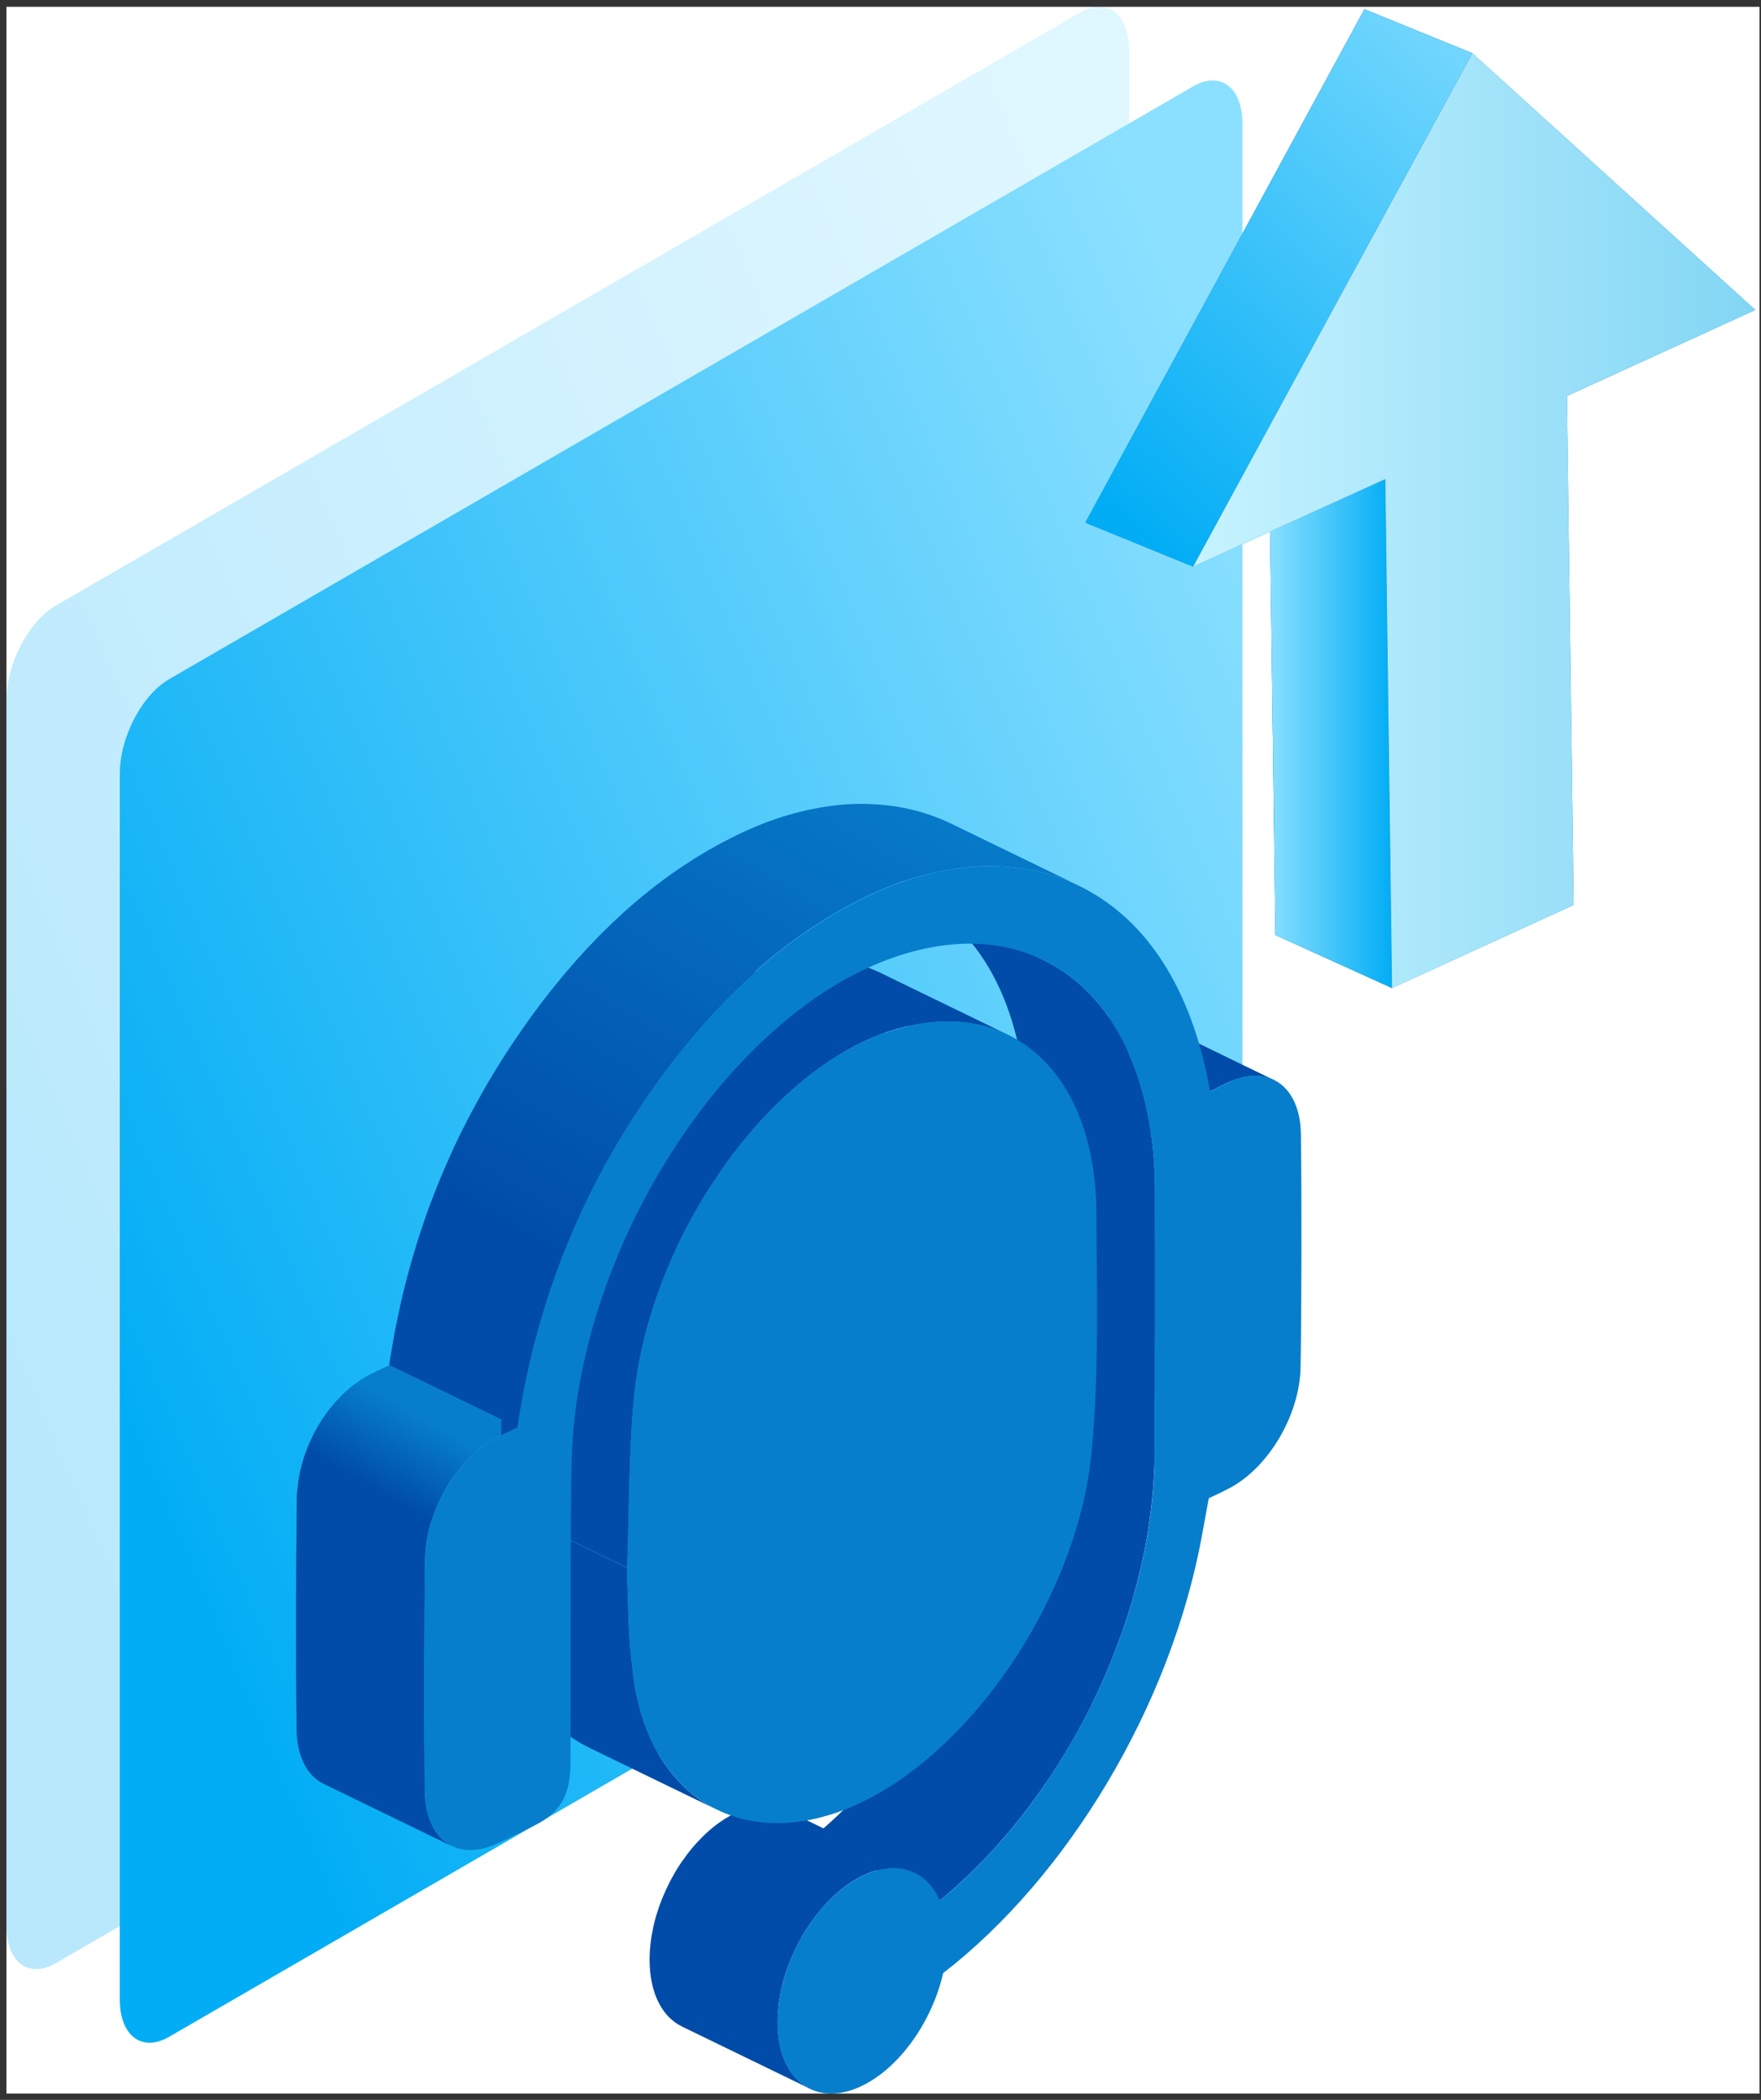 <svg width="104" height="124" viewBox="0 0 104 124" fill="none" xmlns="http://www.w3.org/2000/svg">
<rect x="0" y="0" width="104" height="124" fill="#333333" stroke="none"/>
<g clip-path="url(#clip0_519_10811)">
<rect width="103.531" height="123.229" transform="translate(0.38 0.402)" fill="white"/>
<path opacity="0.28" fill-rule="evenodd" clip-rule="evenodd" d="M63.767 0.754L3.294 35.762C1.684 36.696 0.38 39.194 0.38 41.345V113.723C0.38 115.873 1.684 116.863 3.294 115.932L63.767 80.921C65.377 79.991 66.68 77.488 66.68 75.338V2.964C66.68 0.813 65.377 -0.176 63.767 0.754Z" fill="url(#paint0_linear_519_10811)"/>
<path fill-rule="evenodd" clip-rule="evenodd" d="M70.462 5.1L9.989 40.107C8.379 41.038 7.075 43.54 7.075 45.69V118.068C7.075 120.219 8.379 121.208 9.989 120.278L70.462 85.267C72.072 84.336 73.375 81.834 73.375 79.684V7.309C73.375 5.159 72.072 4.169 70.462 5.1Z" fill="url(#paint1_linear_519_10811)"/>
<g clip-path="url(#clip1_519_10811)">
<path d="M22.984 80.621C22.875 80.674 22.772 80.724 22.668 80.772C22.642 80.785 22.618 80.796 22.589 80.809C22.56 80.822 22.528 80.838 22.488 80.856C22.43 80.886 22.356 80.92 22.255 80.968C22.221 80.984 22.183 81.002 22.144 81.021C22.009 81.087 21.876 81.153 21.744 81.222C21.585 81.307 21.426 81.402 21.272 81.506C21.222 81.537 21.174 81.575 21.123 81.609C21.02 81.68 20.917 81.757 20.814 81.837C20.758 81.882 20.702 81.927 20.646 81.975C20.554 82.052 20.461 82.134 20.371 82.216C20.315 82.266 20.262 82.319 20.207 82.372C20.117 82.46 20.029 82.55 19.944 82.645C19.91 82.68 19.875 82.714 19.844 82.748C19.828 82.764 19.817 82.783 19.801 82.799C19.661 82.96 19.523 83.125 19.39 83.297C19.372 83.321 19.356 83.347 19.337 83.371C19.242 83.498 19.149 83.628 19.062 83.761C19.059 83.766 19.054 83.771 19.051 83.777C18.956 83.92 18.866 84.068 18.776 84.216C18.776 84.219 18.77 84.224 18.77 84.227C18.691 84.362 18.617 84.497 18.545 84.635C18.537 84.648 18.532 84.664 18.524 84.677C18.5 84.723 18.479 84.77 18.458 84.815C18.418 84.895 18.378 84.972 18.344 85.051C18.328 85.083 18.315 85.117 18.301 85.152C18.278 85.207 18.254 85.26 18.23 85.316C18.209 85.367 18.185 85.417 18.164 85.47C18.14 85.528 18.121 85.586 18.097 85.645C18.076 85.7 18.055 85.756 18.034 85.812C18.023 85.841 18.01 85.87 18.002 85.899C17.97 85.989 17.944 86.077 17.917 86.167C17.901 86.214 17.885 86.262 17.872 86.312C17.869 86.323 17.864 86.336 17.861 86.347C17.822 86.487 17.785 86.628 17.753 86.768C17.748 86.789 17.742 86.808 17.737 86.826C17.737 86.826 17.737 86.829 17.737 86.832C17.721 86.903 17.71 86.972 17.697 87.044C17.676 87.155 17.65 87.266 17.634 87.378C17.634 87.378 17.634 87.383 17.634 87.386C17.634 87.402 17.631 87.418 17.628 87.431C17.599 87.621 17.578 87.81 17.562 88C17.562 88.022 17.557 88.043 17.554 88.064H17.557C17.549 88.199 17.538 88.332 17.536 88.464C17.485 92.132 17.477 98.449 17.52 102.071C17.538 103.725 18.156 104.864 19.123 105.333L26.683 109.006C25.716 108.537 25.098 107.397 25.08 105.744C25.035 102.122 25.045 95.804 25.096 92.137C25.096 91.983 25.109 91.827 25.119 91.673C25.135 91.482 25.157 91.292 25.186 91.101C25.186 91.085 25.188 91.066 25.191 91.05C25.21 90.934 25.233 90.82 25.257 90.703C25.271 90.634 25.281 90.568 25.297 90.499C25.302 90.478 25.308 90.457 25.313 90.436C25.35 90.285 25.39 90.131 25.432 89.983C25.445 89.935 25.464 89.887 25.477 89.839C25.514 89.72 25.554 89.601 25.596 89.484C25.618 89.429 25.639 89.373 25.66 89.317C25.703 89.209 25.745 89.1 25.79 88.992C25.814 88.936 25.838 88.883 25.861 88.827C25.912 88.713 25.965 88.602 26.02 88.491C26.044 88.446 26.066 88.398 26.087 88.353C26.164 88.202 26.246 88.051 26.331 87.905C26.333 87.9 26.336 87.894 26.338 87.889C26.428 87.733 26.524 87.582 26.625 87.433C26.715 87.298 26.808 87.168 26.903 87.041C26.921 87.017 26.937 86.991 26.956 86.97C27.086 86.797 27.226 86.63 27.367 86.472C27.414 86.418 27.462 86.368 27.51 86.315C27.597 86.222 27.685 86.13 27.772 86.042C27.825 85.989 27.881 85.939 27.934 85.888C28.024 85.804 28.116 85.724 28.209 85.647C28.265 85.602 28.32 85.555 28.376 85.51C28.477 85.43 28.58 85.356 28.686 85.282C28.737 85.247 28.784 85.21 28.835 85.178C28.991 85.075 29.147 84.98 29.306 84.895C29.439 84.823 29.571 84.76 29.706 84.693C29.908 84.598 30.022 84.542 30.104 84.503C30.154 84.479 30.191 84.46 30.231 84.442C30.332 84.394 30.438 84.344 30.546 84.291L22.986 80.618L22.984 80.621Z" fill="url(#paint2_linear_519_10811)"/>
<path d="M67.665 60.095C67.626 60.076 67.586 60.058 67.546 60.042C67.522 60.031 67.496 60.026 67.469 60.015C67.424 59.999 67.379 59.981 67.331 59.968C67.31 59.962 67.292 59.952 67.27 59.946C67.244 59.938 67.217 59.936 67.191 59.931C67.141 59.92 67.093 59.907 67.043 59.899C67.021 59.893 67 59.888 66.976 59.886C66.95 59.883 66.923 59.883 66.897 59.877C66.841 59.87 66.785 59.867 66.727 59.862C66.703 59.862 66.68 59.856 66.653 59.856C66.629 59.856 66.605 59.856 66.584 59.856C66.518 59.856 66.449 59.856 66.38 59.864C66.351 59.864 66.322 59.864 66.293 59.867C66.277 59.867 66.258 59.872 66.242 59.875C66.142 59.886 66.041 59.904 65.935 59.923C65.914 59.928 65.89 59.928 65.869 59.933C65.863 59.933 65.855 59.936 65.847 59.938C65.824 59.944 65.797 59.952 65.773 59.96C65.694 59.981 65.612 60.002 65.529 60.029C65.492 60.039 65.458 60.052 65.421 60.066C65.384 60.079 65.349 60.09 65.312 60.103C65.251 60.127 65.19 60.151 65.127 60.177C64.986 60.238 64.846 60.304 64.581 60.431C64.491 60.476 64.401 60.519 64.313 60.564C64.167 60.635 64.024 60.71 63.884 60.776L71.444 64.448C71.584 64.38 71.728 64.308 71.873 64.237C71.961 64.192 72.051 64.149 72.141 64.104C72.406 63.974 72.546 63.911 72.687 63.85C72.785 63.807 72.883 63.773 72.978 63.738C73.015 63.725 73.05 63.712 73.087 63.701C73.169 63.675 73.251 63.651 73.331 63.632C73.355 63.627 73.381 63.619 73.405 63.614C73.434 63.606 73.463 63.603 73.492 63.598C73.596 63.577 73.696 63.561 73.797 63.55C73.842 63.545 73.89 63.542 73.935 63.54C74.004 63.534 74.073 63.532 74.139 63.532C74.187 63.532 74.234 63.532 74.282 63.537C74.34 63.54 74.396 63.545 74.452 63.553C74.499 63.558 74.55 63.566 74.597 63.574C74.648 63.582 74.698 63.595 74.746 63.606C74.793 63.617 74.841 63.63 74.889 63.646C74.936 63.659 74.981 63.677 75.027 63.693C75.093 63.717 75.159 63.744 75.223 63.773L67.663 60.1L67.665 60.095Z" fill="#004CA8"/>
<path d="M68.19 85.926C68.224 81.596 68.224 74.616 68.211 70.313C68.19 63.481 65.648 58.651 61.621 56.693L54.061 53.02C58.089 54.975 60.63 59.809 60.651 66.64C60.664 70.944 60.664 77.923 60.63 82.253C60.63 82.547 60.619 82.844 60.608 83.141C60.603 83.242 60.598 83.34 60.593 83.44C60.582 83.631 60.574 83.825 60.561 84.015C60.532 84.413 60.495 84.81 60.45 85.21C60.439 85.308 60.426 85.406 60.415 85.504C60.375 85.838 60.328 86.175 60.277 86.509C60.264 86.594 60.253 86.681 60.237 86.766C60.19 87.055 60.139 87.341 60.084 87.63C60.073 87.68 60.068 87.728 60.057 87.778C59.991 88.115 59.919 88.454 59.843 88.79C59.813 88.918 59.782 89.047 59.75 89.175C59.705 89.363 59.66 89.548 59.612 89.736C59.578 89.871 59.538 90.009 59.504 90.144C59.456 90.325 59.408 90.502 59.355 90.682C59.31 90.836 59.265 90.99 59.217 91.143C59.172 91.292 59.127 91.443 59.082 91.591C59.035 91.745 58.981 91.899 58.931 92.055C58.883 92.203 58.833 92.352 58.783 92.498C58.727 92.662 58.666 92.823 58.608 92.988C58.56 93.12 58.515 93.25 58.465 93.383C58.404 93.549 58.338 93.714 58.274 93.881C58.224 94.008 58.176 94.135 58.126 94.262C58.057 94.435 57.985 94.607 57.914 94.776C57.863 94.896 57.816 95.012 57.765 95.132C57.686 95.317 57.601 95.502 57.519 95.688C57.474 95.789 57.429 95.892 57.384 95.993C57.296 96.181 57.206 96.369 57.119 96.555C57.071 96.653 57.026 96.753 56.978 96.851C56.848 97.116 56.716 97.381 56.578 97.644C56.568 97.662 56.559 97.681 56.549 97.699C56.522 97.752 56.493 97.802 56.464 97.856C56.342 98.089 56.218 98.322 56.09 98.552C56.035 98.656 55.974 98.757 55.916 98.86C55.815 99.037 55.714 99.218 55.614 99.392C55.579 99.448 55.545 99.504 55.513 99.562C55.375 99.795 55.237 100.026 55.094 100.254C55.031 100.357 54.964 100.458 54.901 100.558C54.787 100.739 54.673 100.919 54.554 101.099C54.49 101.194 54.426 101.29 54.36 101.385C54.222 101.592 54.082 101.799 53.939 102C53.865 102.106 53.79 102.209 53.716 102.313C53.576 102.509 53.435 102.702 53.29 102.896C53.221 102.986 53.154 103.078 53.086 103.169C52.831 103.502 52.572 103.834 52.306 104.157C52.254 104.221 52.2 104.284 52.148 104.348C51.912 104.631 51.673 104.909 51.429 105.185C51.376 105.246 51.321 105.31 51.268 105.368C51.027 105.636 50.783 105.901 50.534 106.158C50.491 106.203 50.449 106.245 50.404 106.287C50.197 106.502 49.985 106.711 49.773 106.918C49.691 106.998 49.612 107.074 49.529 107.151C49.344 107.329 49.156 107.501 48.968 107.671C48.888 107.742 48.811 107.814 48.729 107.885C48.467 108.116 48.202 108.344 47.934 108.564L55.494 112.236C55.762 112.016 56.027 111.789 56.289 111.558C56.369 111.489 56.446 111.418 56.525 111.346C56.713 111.176 56.901 111.002 57.087 110.827C57.169 110.75 57.251 110.673 57.331 110.593C57.543 110.387 57.752 110.177 57.961 109.963C58.004 109.918 58.049 109.875 58.091 109.833C58.338 109.576 58.584 109.311 58.825 109.043C58.844 109.022 58.862 109.004 58.881 108.982C58.918 108.943 58.95 108.9 58.987 108.86C59.231 108.587 59.469 108.307 59.705 108.023C59.758 107.959 59.811 107.899 59.864 107.832C60.129 107.509 60.389 107.18 60.643 106.844C60.664 106.817 60.685 106.791 60.706 106.764C60.754 106.701 60.799 106.637 60.847 106.574C60.99 106.38 61.133 106.187 61.274 105.991C61.348 105.887 61.422 105.784 61.496 105.678C61.639 105.474 61.78 105.27 61.917 105.063C61.963 104.997 62.01 104.931 62.055 104.864C62.074 104.835 62.092 104.806 62.111 104.777C62.228 104.599 62.342 104.419 62.458 104.236C62.522 104.136 62.588 104.035 62.651 103.932C62.795 103.704 62.932 103.473 63.07 103.24C63.102 103.187 63.134 103.137 63.166 103.084C63.166 103.078 63.171 103.076 63.174 103.07C63.277 102.893 63.378 102.715 63.476 102.538C63.534 102.435 63.592 102.334 63.651 102.23C63.778 102 63.9 101.767 64.024 101.534C64.051 101.481 64.08 101.43 64.106 101.377C64.117 101.359 64.125 101.34 64.135 101.322C64.271 101.059 64.406 100.797 64.533 100.529C64.581 100.431 64.626 100.331 64.673 100.232C64.758 100.052 64.846 99.875 64.928 99.695C64.93 99.687 64.936 99.679 64.938 99.671C64.983 99.57 65.028 99.469 65.073 99.366C65.156 99.18 65.24 98.995 65.32 98.807C65.37 98.69 65.418 98.574 65.466 98.457C65.529 98.306 65.593 98.155 65.654 98.004C65.662 97.983 65.67 97.962 65.68 97.938C65.731 97.811 65.778 97.683 65.829 97.556C65.892 97.392 65.959 97.225 66.019 97.058C66.067 96.925 66.115 96.796 66.163 96.663C66.21 96.533 66.258 96.406 66.303 96.276C66.314 96.242 66.324 96.207 66.338 96.173C66.388 96.027 66.436 95.879 66.486 95.73C66.536 95.577 66.589 95.42 66.637 95.267C66.685 95.118 66.727 94.97 66.772 94.821C66.806 94.702 66.846 94.586 66.881 94.466C66.891 94.429 66.899 94.395 66.91 94.358C66.96 94.18 67.008 94.003 67.056 93.823C67.093 93.685 67.13 93.547 67.167 93.412C67.215 93.226 67.26 93.041 67.302 92.855C67.329 92.744 67.358 92.633 67.384 92.521C67.389 92.503 67.392 92.484 67.395 92.466C67.472 92.129 67.543 91.793 67.609 91.456C67.62 91.406 67.628 91.353 67.639 91.302C67.694 91.016 67.745 90.73 67.79 90.444C67.795 90.415 67.8 90.386 67.805 90.356C67.814 90.298 67.821 90.243 67.829 90.184C67.88 89.85 67.927 89.516 67.967 89.183C67.98 89.085 67.991 88.987 68.002 88.886C68.047 88.488 68.084 88.091 68.113 87.693C68.113 87.677 68.115 87.659 68.118 87.64C68.131 87.463 68.137 87.288 68.147 87.11C68.153 87.012 68.158 86.914 68.163 86.816C68.174 86.519 68.182 86.223 68.184 85.928L68.19 85.926Z" fill="#004CA8"/>
<path d="M45.953 118.691C45.968 118.511 45.99 118.328 46.016 118.145C46.019 118.127 46.021 118.106 46.024 118.087C46.043 117.971 46.069 117.854 46.09 117.737C46.109 117.634 46.127 117.533 46.149 117.43C46.196 117.223 46.249 117.019 46.308 116.815C46.318 116.775 46.334 116.736 46.345 116.696C46.395 116.534 46.445 116.375 46.504 116.216C46.528 116.153 46.551 116.089 46.575 116.026C46.626 115.893 46.678 115.758 46.734 115.628C46.763 115.562 46.79 115.493 46.822 115.427C46.88 115.294 46.941 115.164 47.005 115.034C47.034 114.974 47.063 114.913 47.092 114.854C47.171 114.701 47.254 114.552 47.338 114.401C47.36 114.367 47.376 114.33 47.397 114.295C47.505 114.107 47.619 113.924 47.739 113.747C47.842 113.593 47.948 113.442 48.059 113.296C48.083 113.264 48.107 113.227 48.131 113.195C48.284 112.994 48.443 112.801 48.608 112.615C48.722 112.485 48.841 112.355 48.96 112.234C48.981 112.212 49.005 112.189 49.026 112.167C49.156 112.037 49.291 111.91 49.426 111.791C49.434 111.786 49.442 111.778 49.448 111.77C49.588 111.648 49.731 111.534 49.874 111.425C49.901 111.404 49.93 111.383 49.956 111.364C50.097 111.261 50.243 111.163 50.388 111.073C50.415 111.057 50.441 111.041 50.468 111.025C50.621 110.932 50.775 110.848 50.932 110.771C51.077 110.699 51.22 110.638 51.364 110.583C51.491 110.535 51.615 110.495 51.74 110.458C51.774 110.448 51.811 110.44 51.846 110.432C51.92 110.413 51.992 110.397 52.063 110.384C52.158 110.365 52.251 110.35 52.341 110.339C52.4 110.331 52.455 110.326 52.514 110.32C52.585 110.315 52.657 110.315 52.728 110.312C52.789 110.312 52.85 110.312 52.911 110.312C52.972 110.315 53.033 110.323 53.091 110.328C53.155 110.336 53.216 110.342 53.279 110.352C53.335 110.363 53.388 110.373 53.441 110.387C53.502 110.4 53.563 110.416 53.624 110.434C53.674 110.45 53.724 110.469 53.775 110.487C53.857 110.516 53.937 110.548 54.016 110.585L46.456 106.913C46.411 106.891 46.363 106.87 46.316 106.849C46.284 106.836 46.247 106.825 46.215 106.815C46.164 106.796 46.114 106.777 46.064 106.762C46.04 106.754 46.019 106.746 45.998 106.738C45.96 106.727 45.921 106.722 45.881 106.714C45.828 106.701 45.775 106.69 45.719 106.679C45.698 106.677 45.677 106.669 45.656 106.666C45.616 106.661 45.574 106.661 45.531 106.656C45.47 106.65 45.412 106.642 45.351 106.64C45.33 106.64 45.311 106.634 45.29 106.634C45.25 106.634 45.208 106.637 45.168 106.64C45.097 106.64 45.025 106.64 44.953 106.648C44.93 106.648 44.906 106.648 44.882 106.648C44.85 106.65 44.813 106.661 44.781 106.664C44.688 106.674 44.596 106.69 44.503 106.709C44.471 106.714 44.442 106.717 44.41 106.724C44.37 106.732 44.328 106.746 44.286 106.756C44.251 106.764 44.214 106.775 44.18 106.785C44.055 106.82 43.931 106.86 43.803 106.907C43.66 106.96 43.517 107.024 43.371 107.093C43.215 107.17 43.062 107.254 42.908 107.347C42.881 107.363 42.855 107.379 42.828 107.395C42.683 107.485 42.539 107.583 42.396 107.686C42.37 107.708 42.341 107.726 42.314 107.747C42.169 107.856 42.025 107.97 41.888 108.092C41.88 108.097 41.872 108.105 41.866 108.113C41.731 108.232 41.596 108.357 41.466 108.489C41.445 108.511 41.421 108.534 41.4 108.556C41.297 108.662 41.193 108.77 41.093 108.881C41.077 108.9 41.063 108.919 41.048 108.934C40.883 109.12 40.724 109.313 40.571 109.515C40.549 109.544 40.528 109.576 40.504 109.608C40.393 109.759 40.284 109.91 40.178 110.066C40.178 110.069 40.173 110.071 40.17 110.077C40.056 110.249 39.948 110.424 39.845 110.601C39.842 110.607 39.839 110.612 39.837 110.617C39.815 110.652 39.797 110.689 39.778 110.723C39.707 110.85 39.633 110.978 39.566 111.107C39.556 111.129 39.545 111.152 39.535 111.176C39.503 111.237 39.476 111.298 39.447 111.356C39.407 111.439 39.362 111.523 39.325 111.606C39.304 111.653 39.285 111.701 39.264 111.746C39.235 111.812 39.206 111.878 39.177 111.947C39.156 112 39.129 112.053 39.108 112.106C39.076 112.186 39.047 112.265 39.018 112.345C38.994 112.408 38.97 112.472 38.946 112.536C38.936 112.562 38.925 112.591 38.914 112.618C38.869 112.75 38.827 112.883 38.787 113.018C38.777 113.058 38.761 113.095 38.75 113.135C38.75 113.142 38.745 113.148 38.745 113.156C38.689 113.346 38.639 113.54 38.594 113.733C38.594 113.739 38.594 113.747 38.591 113.752C38.567 113.853 38.551 113.953 38.533 114.057C38.512 114.165 38.488 114.274 38.469 114.383C38.469 114.391 38.469 114.401 38.467 114.409C38.464 114.428 38.461 114.446 38.459 114.465C38.432 114.648 38.411 114.83 38.395 115.013C38.392 115.045 38.39 115.077 38.387 115.109C38.387 115.13 38.382 115.148 38.382 115.17C38.369 115.355 38.363 115.541 38.363 115.723C38.363 117.706 39.111 119.105 40.276 119.672L47.837 123.344C46.668 122.777 45.921 121.378 45.923 119.396C45.923 119.192 45.934 118.988 45.95 118.781C45.95 118.75 45.955 118.718 45.958 118.686L45.953 118.691Z" fill="#004CA8"/>
<path d="M42.346 106.87L34.786 103.197C33.419 102.532 32.261 101.464 31.397 100.034C31.1 99.538 30.837 99.005 30.615 98.433C30.49 98.102 30.395 97.826 30.308 97.54C30.294 97.495 30.281 97.45 30.268 97.405C30.252 97.347 30.233 97.288 30.218 97.227C30.178 97.071 30.157 96.992 30.135 96.909C30.101 96.761 30.08 96.674 30.061 96.586C30.05 96.536 30.04 96.485 30.029 96.435C30.016 96.374 30.003 96.316 29.992 96.255C29.979 96.189 29.968 96.12 29.955 96.051C29.947 96.006 29.939 95.963 29.931 95.918C29.892 95.69 29.86 95.457 29.831 95.221C29.513 92.622 29.589 92.426 29.46 88.909L37.02 92.582C37.152 96.099 37.075 96.295 37.391 98.894C37.42 99.13 37.454 99.363 37.491 99.591C37.499 99.636 37.507 99.681 37.515 99.724C37.528 99.792 37.539 99.861 37.552 99.927C37.563 99.989 37.576 100.047 37.589 100.108C37.6 100.158 37.611 100.208 37.621 100.259C37.64 100.346 37.661 100.434 37.695 100.582C37.717 100.664 37.738 100.746 37.778 100.9C37.793 100.961 37.812 101.019 37.828 101.078C37.841 101.123 37.854 101.168 37.868 101.213C37.952 101.499 38.048 101.777 38.175 102.106C38.398 102.681 38.66 103.213 38.957 103.706C39.821 105.137 40.976 106.205 42.346 106.87Z" fill="#004CA8"/>
<mask id="mask0_519_10811" style="mask-type:luminance" maskUnits="userSpaceOnUse" x="29" y="88" width="14" height="19">
<path d="M42.346 106.87L34.786 103.197C33.419 102.532 32.261 101.464 31.397 100.034C31.1 99.538 30.838 99.005 30.615 98.433C30.491 98.102 30.395 97.826 30.308 97.54C30.295 97.495 30.282 97.45 30.268 97.405C30.252 97.347 30.234 97.288 30.218 97.227C30.178 97.071 30.157 96.992 30.136 96.909C30.101 96.761 30.08 96.674 30.062 96.586C30.051 96.536 30.04 96.485 30.03 96.435C30.017 96.374 30.003 96.316 29.993 96.255C29.98 96.189 29.969 96.12 29.956 96.051C29.948 96.006 29.94 95.963 29.932 95.918C29.892 95.69 29.86 95.457 29.831 95.221C29.513 92.622 29.59 92.426 29.46 88.909L37.02 92.582C37.153 96.099 37.076 96.295 37.391 98.894C37.42 99.13 37.455 99.363 37.492 99.591C37.5 99.636 37.508 99.681 37.516 99.724C37.529 99.792 37.539 99.861 37.553 99.927C37.563 99.989 37.577 100.047 37.59 100.108C37.6 100.158 37.611 100.208 37.622 100.259C37.64 100.346 37.661 100.434 37.696 100.582C37.717 100.664 37.738 100.746 37.778 100.9C37.794 100.961 37.812 101.019 37.828 101.078C37.842 101.123 37.855 101.168 37.868 101.213C37.953 101.499 38.048 101.777 38.175 102.106C38.398 102.681 38.66 103.213 38.957 103.706C39.821 105.137 40.976 106.205 42.346 106.87Z" fill="white"/>
</mask>
<g mask="url(#mask0_519_10811)">
<path d="M42.346 106.87L34.786 103.197C33.419 102.532 32.261 101.464 31.397 100.034C31.1 99.538 30.838 99.005 30.615 98.433C30.491 98.102 30.395 97.826 30.308 97.54C30.295 97.495 30.282 97.45 30.268 97.405C30.252 97.347 30.234 97.288 30.218 97.227C30.178 97.071 30.157 96.992 30.136 96.909C30.101 96.761 30.08 96.674 30.062 96.586C30.051 96.536 30.04 96.485 30.03 96.435C30.017 96.374 30.003 96.316 29.993 96.255C29.98 96.189 29.969 96.12 29.956 96.051C29.948 96.006 29.94 95.963 29.932 95.918C29.892 95.69 29.86 95.457 29.831 95.221C29.513 92.622 29.59 92.426 29.46 88.909L37.02 92.582C37.153 96.099 37.076 96.295 37.391 98.894C37.42 99.13 37.455 99.363 37.492 99.591C37.5 99.636 37.508 99.681 37.516 99.724C37.529 99.792 37.539 99.861 37.553 99.927C37.563 99.989 37.577 100.047 37.59 100.108C37.6 100.158 37.611 100.208 37.622 100.259C37.64 100.346 37.661 100.434 37.696 100.582C37.717 100.664 37.738 100.746 37.778 100.9C37.794 100.961 37.812 101.019 37.828 101.078C37.842 101.123 37.855 101.168 37.868 101.213C37.953 101.499 38.048 101.777 38.175 102.106C38.398 102.681 38.66 103.213 38.957 103.706C39.821 105.137 40.976 106.205 42.346 106.87Z" fill="#004CA8"/>
</g>
<path d="M53.629 60.606C53.672 60.596 53.714 60.585 53.757 60.574C53.963 60.529 54.167 60.489 54.369 60.458C54.416 60.45 54.464 60.444 54.512 60.437C54.673 60.413 54.832 60.392 54.991 60.376C55.047 60.37 55.103 60.362 55.158 60.36C55.301 60.346 55.445 60.339 55.588 60.333C55.625 60.333 55.662 60.328 55.699 60.328C55.877 60.323 56.051 60.323 56.226 60.328C56.279 60.328 56.33 60.333 56.38 60.336C56.491 60.341 56.605 60.346 56.717 60.354C56.777 60.36 56.838 60.365 56.899 60.373C57 60.383 57.101 60.394 57.201 60.41C57.265 60.418 57.329 60.429 57.39 60.439C57.482 60.455 57.572 60.471 57.663 60.489C57.723 60.503 57.787 60.513 57.848 60.527C57.941 60.548 58.031 60.572 58.124 60.593C58.182 60.609 58.237 60.622 58.296 60.638C58.391 60.664 58.487 60.696 58.582 60.728C58.63 60.744 58.68 60.757 58.728 60.776C58.858 60.821 58.987 60.871 59.115 60.924C59.125 60.929 59.139 60.932 59.149 60.937C59.263 60.985 59.374 61.035 59.486 61.088C59.502 61.096 59.517 61.102 59.533 61.11L51.973 57.437C51.846 57.376 51.719 57.318 51.586 57.262C51.578 57.259 51.568 57.254 51.557 57.251C51.43 57.198 51.3 57.148 51.168 57.103C51.12 57.087 51.072 57.071 51.022 57.055C50.926 57.023 50.831 56.994 50.736 56.965C50.72 56.96 50.704 56.955 50.688 56.949C50.648 56.939 50.606 56.931 50.563 56.917C50.473 56.894 50.381 56.87 50.288 56.849C50.227 56.835 50.163 56.822 50.102 56.812C50.012 56.793 49.922 56.777 49.83 56.761C49.798 56.756 49.766 56.748 49.734 56.743C49.702 56.737 49.673 56.735 49.641 56.732C49.541 56.719 49.44 56.706 49.339 56.695C49.278 56.69 49.217 56.682 49.156 56.676C49.045 56.668 48.931 56.66 48.82 56.658C48.778 56.658 48.738 56.653 48.698 56.65C48.687 56.65 48.677 56.65 48.666 56.65C48.491 56.645 48.316 56.645 48.139 56.65C48.102 56.65 48.065 56.655 48.028 56.655C47.885 56.66 47.741 56.671 47.598 56.682C47.575 56.682 47.553 56.682 47.529 56.687C47.498 56.69 47.463 56.695 47.431 56.7C47.272 56.716 47.113 56.737 46.952 56.761C46.904 56.769 46.856 56.774 46.809 56.782C46.607 56.817 46.403 56.854 46.197 56.899C46.186 56.899 46.173 56.904 46.162 56.904C46.13 56.912 46.099 56.92 46.069 56.928C45.9 56.968 45.727 57.013 45.555 57.061C45.497 57.077 45.439 57.092 45.38 57.111C45.168 57.175 44.954 57.241 44.739 57.315C44.649 57.347 44.559 57.381 44.466 57.413C44.445 57.421 44.424 57.429 44.403 57.437C44.365 57.45 44.331 57.466 44.294 57.479C44.22 57.508 44.143 57.538 44.069 57.569C44.024 57.588 43.981 57.606 43.936 57.625C43.867 57.654 43.801 57.683 43.732 57.712C43.687 57.734 43.642 57.755 43.597 57.773C43.531 57.805 43.465 57.834 43.398 57.866C43.348 57.89 43.295 57.916 43.245 57.94C43.202 57.962 43.157 57.983 43.115 58.007C43.056 58.036 43.001 58.065 42.943 58.094C42.9 58.118 42.855 58.139 42.813 58.163C42.757 58.192 42.699 58.224 42.643 58.256C42.601 58.279 42.556 58.303 42.513 58.327C42.455 58.359 42.397 58.394 42.338 58.428C42.299 58.452 42.256 58.476 42.216 58.499C42.156 58.536 42.095 58.574 42.034 58.611C41.996 58.635 41.957 58.656 41.92 58.68C41.853 58.722 41.785 58.764 41.623 58.868C41.53 58.929 41.435 58.99 41.329 59.061C41.231 59.127 41.133 59.196 40.953 59.324C40.881 59.374 40.809 59.424 40.74 59.477C40.706 59.501 40.672 59.528 40.64 59.551C40.576 59.599 40.515 59.644 40.452 59.692C40.414 59.721 40.375 59.75 40.338 59.779C40.279 59.824 40.221 59.869 40.16 59.917C40.123 59.946 40.083 59.978 40.046 60.007C39.988 60.055 39.93 60.1 39.871 60.148C39.832 60.179 39.794 60.211 39.755 60.243C39.699 60.291 39.641 60.339 39.585 60.386C39.545 60.418 39.508 60.452 39.471 60.484C39.416 60.532 39.357 60.582 39.302 60.633C39.264 60.667 39.225 60.699 39.188 60.733C39.129 60.784 39.074 60.834 39.018 60.887C38.981 60.919 38.947 60.953 38.909 60.985C38.851 61.038 38.793 61.091 38.734 61.147C38.7 61.178 38.663 61.213 38.629 61.245C38.57 61.3 38.509 61.359 38.451 61.414C38.419 61.446 38.385 61.478 38.353 61.51C38.292 61.571 38.228 61.632 38.08 61.783C38.008 61.854 37.94 61.926 37.81 62.058C37.627 62.249 37.447 62.442 37.253 62.654C37.229 62.681 37.206 62.707 37.182 62.734C37.182 62.734 37.179 62.737 37.176 62.739C37.174 62.745 37.169 62.75 37.163 62.752C37.142 62.776 37.118 62.803 37.092 62.832C37.081 62.845 37.068 62.858 37.057 62.872C37.023 62.911 36.986 62.951 36.943 63.002C36.877 63.078 36.808 63.155 36.668 63.322C36.607 63.394 36.546 63.465 36.403 63.643C36.347 63.712 36.289 63.781 36.233 63.849C36.204 63.887 36.175 63.924 36.146 63.961C36.093 64.03 36.037 64.096 35.984 64.165C35.955 64.205 35.923 64.242 35.894 64.281C35.841 64.35 35.788 64.419 35.735 64.488C35.724 64.504 35.711 64.52 35.7 64.536C35.682 64.56 35.666 64.584 35.647 64.607C35.594 64.676 35.544 64.745 35.494 64.817C35.465 64.856 35.435 64.896 35.404 64.939C35.351 65.01 35.3 65.082 35.25 65.153C35.221 65.193 35.194 65.233 35.165 65.272C35.112 65.347 35.059 65.424 34.932 65.609C34.876 65.689 34.821 65.771 34.701 65.951C34.68 65.983 34.659 66.014 34.638 66.046C34.635 66.052 34.633 66.054 34.63 66.059C34.627 66.065 34.622 66.07 34.619 66.075C34.603 66.099 34.585 66.126 34.566 66.155C34.566 66.157 34.564 66.16 34.561 66.163C34.537 66.2 34.508 66.242 34.476 66.29C34.248 66.642 34.026 66.998 33.771 67.43C33.758 67.453 33.742 67.477 33.726 67.504C33.726 67.504 33.726 67.506 33.724 67.509C33.71 67.53 33.697 67.554 33.681 67.581C33.676 67.588 33.671 67.599 33.665 67.607C33.655 67.626 33.642 67.649 33.628 67.671C33.62 67.681 33.615 67.695 33.607 67.708C33.586 67.742 33.565 67.782 33.538 67.827C33.488 67.914 33.44 67.999 33.326 68.206C33.281 68.288 33.236 68.37 33.191 68.455C33.167 68.497 33.143 68.542 33.122 68.585C33.08 68.664 33.037 68.744 32.995 68.826C32.99 68.837 32.982 68.85 32.976 68.86C32.958 68.895 32.942 68.927 32.923 68.961C32.884 69.041 32.841 69.12 32.801 69.2C32.778 69.247 32.754 69.292 32.73 69.34C32.69 69.419 32.651 69.496 32.613 69.576C32.59 69.624 32.566 69.671 32.544 69.722C32.507 69.801 32.47 69.878 32.433 69.957C32.409 70.005 32.388 70.053 32.364 70.103C32.348 70.138 32.333 70.169 32.319 70.204C32.298 70.252 32.274 70.302 32.253 70.35C32.232 70.395 32.211 70.44 32.192 70.487C32.152 70.572 32.115 70.66 32.022 70.874C31.983 70.967 31.943 71.062 31.858 71.261C31.813 71.37 31.768 71.478 31.699 71.653C31.646 71.786 31.596 71.916 31.543 72.051C31.492 72.181 31.445 72.311 31.357 72.552C31.323 72.647 31.288 72.743 31.254 72.838C31.254 72.846 31.249 72.851 31.246 72.859C31.233 72.899 31.22 72.939 31.206 72.978C31.177 73.063 31.148 73.148 31.119 73.235C31.1 73.288 31.084 73.341 31.066 73.394C31.039 73.474 31.013 73.553 30.989 73.635C30.97 73.691 30.954 73.747 30.936 73.802C30.912 73.882 30.888 73.959 30.864 74.038C30.849 74.094 30.83 74.152 30.814 74.208C30.801 74.255 30.785 74.303 30.772 74.351C30.764 74.38 30.756 74.409 30.745 74.438C30.729 74.497 30.713 74.555 30.695 74.613C30.674 74.69 30.652 74.767 30.631 74.841C30.615 74.899 30.599 74.96 30.584 75.019C30.562 75.096 30.544 75.172 30.525 75.247C30.509 75.305 30.496 75.363 30.48 75.421C30.462 75.498 30.443 75.578 30.425 75.655C30.411 75.713 30.398 75.769 30.385 75.827C30.385 75.827 30.385 75.829 30.385 75.832C30.366 75.909 30.35 75.986 30.332 76.065C30.319 76.121 30.305 76.179 30.295 76.235C30.276 76.317 30.26 76.399 30.244 76.481C30.234 76.534 30.223 76.587 30.213 76.64C30.194 76.736 30.175 76.829 30.136 77.049C30.112 77.184 30.088 77.321 30.067 77.457C30.064 77.472 30.061 77.491 30.059 77.507C30.059 77.52 30.056 77.533 30.054 77.544C30.024 77.724 29.998 77.907 29.974 78.1C29.974 78.106 29.974 78.108 29.974 78.114C29.95 78.31 29.926 78.511 29.905 78.718C29.905 78.731 29.902 78.744 29.9 78.758C29.879 78.959 29.86 79.166 29.842 79.378C29.842 79.404 29.836 79.428 29.834 79.454C29.815 79.659 29.799 79.868 29.786 80.08C29.786 80.099 29.783 80.114 29.781 80.133C29.781 80.151 29.781 80.17 29.778 80.186C29.767 80.358 29.754 80.533 29.744 80.711C29.744 80.737 29.741 80.764 29.738 80.79C29.728 80.949 29.72 81.108 29.712 81.27C29.712 81.309 29.706 81.347 29.706 81.386C29.698 81.567 29.688 81.747 29.68 81.93C29.68 81.961 29.68 81.99 29.677 82.022C29.669 82.181 29.664 82.343 29.659 82.502C29.659 82.542 29.656 82.581 29.654 82.621C29.648 82.801 29.64 82.981 29.635 83.159C29.635 83.196 29.635 83.236 29.632 83.273C29.627 83.429 29.622 83.586 29.619 83.742C29.619 83.776 29.619 83.811 29.616 83.845C29.611 84.023 29.606 84.198 29.603 84.373C29.603 84.418 29.603 84.465 29.601 84.51C29.598 84.667 29.593 84.823 29.59 84.974C29.59 84.993 29.59 85.011 29.59 85.03C29.585 85.213 29.582 85.395 29.577 85.573C29.574 85.703 29.571 85.828 29.569 85.955C29.569 86.026 29.566 86.098 29.563 86.167C29.561 86.323 29.555 86.474 29.553 86.622C29.553 86.665 29.553 86.707 29.55 86.752C29.547 86.882 29.545 87.009 29.54 87.134C29.54 87.16 29.54 87.189 29.54 87.216C29.537 87.356 29.532 87.494 29.529 87.629C29.529 87.664 29.529 87.698 29.526 87.73C29.521 87.86 29.518 87.99 29.513 88.112C29.513 88.117 29.513 88.125 29.513 88.13C29.508 88.255 29.502 88.374 29.497 88.488C29.497 88.517 29.497 88.546 29.492 88.573C29.486 88.687 29.481 88.795 29.473 88.899L37.033 92.571C37.039 92.471 37.044 92.359 37.052 92.245C37.052 92.216 37.054 92.19 37.057 92.161C37.062 92.047 37.068 91.927 37.073 91.803C37.073 91.798 37.073 91.79 37.073 91.784C37.078 91.662 37.081 91.535 37.086 91.403C37.086 91.368 37.086 91.334 37.089 91.302C37.092 91.17 37.097 91.032 37.1 90.889C37.1 90.862 37.1 90.833 37.1 90.807C37.102 90.682 37.105 90.555 37.11 90.425C37.11 90.383 37.11 90.34 37.113 90.295C37.115 90.147 37.121 89.996 37.123 89.839C37.123 89.768 37.126 89.694 37.129 89.622C37.131 89.498 37.134 89.373 37.137 89.246C37.139 89.068 37.145 88.885 37.15 88.703C37.15 88.684 37.15 88.665 37.15 88.647C37.153 88.493 37.158 88.337 37.16 88.18C37.16 88.135 37.16 88.09 37.163 88.043C37.169 87.868 37.171 87.693 37.176 87.515C37.176 87.481 37.176 87.447 37.179 87.412C37.184 87.256 37.187 87.099 37.192 86.943C37.192 86.906 37.192 86.866 37.195 86.829C37.2 86.649 37.206 86.469 37.214 86.291C37.214 86.251 37.216 86.212 37.219 86.172C37.224 86.013 37.232 85.851 37.237 85.692C37.237 85.66 37.237 85.631 37.24 85.6C37.248 85.417 37.256 85.237 37.267 85.056C37.267 85.017 37.272 84.98 37.272 84.94C37.28 84.778 37.288 84.619 37.298 84.46C37.298 84.434 37.301 84.407 37.304 84.381C37.314 84.203 37.325 84.031 37.338 83.856C37.338 83.822 37.343 83.784 37.346 83.75C37.362 83.538 37.378 83.329 37.394 83.125C37.394 83.098 37.399 83.074 37.402 83.048C37.42 82.836 37.439 82.629 37.46 82.428C37.46 82.414 37.463 82.401 37.465 82.388C37.486 82.181 37.51 81.98 37.534 81.784C37.534 81.778 37.534 81.776 37.534 81.77C37.558 81.577 37.584 81.392 37.614 81.214C37.619 81.185 37.622 81.153 37.627 81.124C37.648 80.989 37.672 80.851 37.696 80.716C37.736 80.499 37.754 80.403 37.773 80.308C37.783 80.255 37.794 80.202 37.804 80.149C37.82 80.067 37.839 79.984 37.855 79.902C37.868 79.847 37.879 79.788 37.892 79.733C37.91 79.653 37.926 79.574 37.945 79.497C37.958 79.439 37.971 79.383 37.985 79.325C38.003 79.248 38.022 79.168 38.04 79.091C38.053 79.033 38.069 78.975 38.085 78.917C38.104 78.84 38.125 78.763 38.144 78.689C38.16 78.63 38.175 78.57 38.191 78.511C38.212 78.434 38.234 78.358 38.255 78.283C38.271 78.225 38.287 78.167 38.305 78.108C38.327 78.032 38.35 77.955 38.371 77.878C38.387 77.822 38.406 77.764 38.422 77.708C38.446 77.629 38.469 77.552 38.493 77.472C38.512 77.417 38.528 77.361 38.546 77.305C38.573 77.226 38.599 77.147 38.623 77.064C38.642 77.011 38.658 76.958 38.676 76.905C38.705 76.821 38.734 76.736 38.764 76.648C38.78 76.601 38.795 76.556 38.811 76.508C38.846 76.412 38.88 76.317 38.915 76.222C39.002 75.983 39.05 75.853 39.1 75.721C39.153 75.586 39.204 75.453 39.257 75.321C39.325 75.148 39.37 75.037 39.416 74.929C39.5 74.727 39.54 74.635 39.58 74.542C39.673 74.327 39.712 74.242 39.749 74.155C39.771 74.11 39.792 74.065 39.81 74.017C39.847 73.935 39.885 73.853 39.922 73.771C39.943 73.723 39.967 73.675 39.991 73.625C40.028 73.545 40.065 73.466 40.102 73.389C40.126 73.341 40.15 73.294 40.171 73.243C40.211 73.164 40.248 73.084 40.287 73.007C40.311 72.96 40.335 72.915 40.359 72.867C40.399 72.787 40.438 72.708 40.481 72.629C40.505 72.584 40.529 72.538 40.552 72.493C40.595 72.414 40.637 72.334 40.679 72.252C40.703 72.21 40.727 72.165 40.748 72.122C40.794 72.04 40.839 71.955 40.884 71.873C40.998 71.669 41.045 71.582 41.096 71.494C41.122 71.449 41.143 71.41 41.164 71.373C41.17 71.362 41.178 71.351 41.183 71.341C41.196 71.317 41.209 71.296 41.22 71.274C41.225 71.266 41.231 71.256 41.236 71.248C41.252 71.221 41.268 71.195 41.281 71.171C41.297 71.145 41.31 71.121 41.326 71.097C41.581 70.668 41.803 70.31 42.031 69.957C42.063 69.91 42.089 69.867 42.116 69.83C42.116 69.828 42.118 69.825 42.121 69.822C42.14 69.793 42.158 69.767 42.174 69.74C42.179 69.73 42.187 69.722 42.193 69.711C42.216 69.677 42.238 69.645 42.259 69.613C42.381 69.435 42.434 69.353 42.489 69.271C42.617 69.086 42.67 69.011 42.723 68.935C42.752 68.895 42.778 68.855 42.807 68.815C42.858 68.744 42.911 68.672 42.961 68.601C42.99 68.561 43.019 68.521 43.051 68.479C43.102 68.41 43.154 68.338 43.205 68.269C43.234 68.23 43.263 68.19 43.295 68.15C43.348 68.081 43.401 68.013 43.454 67.944C43.483 67.904 43.515 67.864 43.544 67.827C43.597 67.758 43.653 67.689 43.706 67.623C43.735 67.586 43.764 67.549 43.793 67.512C43.849 67.443 43.904 67.374 43.963 67.305C44.108 67.127 44.169 67.056 44.228 66.984C44.368 66.817 44.437 66.74 44.503 66.664C44.548 66.613 44.585 66.571 44.62 66.531C44.63 66.518 44.641 66.507 44.652 66.494C44.678 66.465 44.705 66.436 44.726 66.409C44.731 66.404 44.734 66.399 44.739 66.393C44.766 66.364 44.789 66.338 44.813 66.311C45.004 66.099 45.187 65.906 45.37 65.715C45.5 65.582 45.569 65.511 45.64 65.439C45.788 65.291 45.852 65.227 45.913 65.166C45.945 65.135 45.979 65.103 46.011 65.071C46.069 65.013 46.13 64.957 46.189 64.901C46.223 64.867 46.26 64.835 46.295 64.803C46.353 64.751 46.411 64.695 46.469 64.642C46.507 64.607 46.541 64.576 46.578 64.544C46.634 64.493 46.692 64.44 46.748 64.39C46.785 64.356 46.825 64.324 46.862 64.289C46.917 64.239 46.976 64.191 47.031 64.141C47.068 64.109 47.108 64.075 47.145 64.043C47.201 63.995 47.259 63.948 47.315 63.9C47.355 63.868 47.392 63.836 47.431 63.804C47.49 63.757 47.548 63.712 47.606 63.664C47.643 63.635 47.683 63.603 47.72 63.574C47.779 63.529 47.837 63.481 47.898 63.436C47.935 63.407 47.975 63.378 48.012 63.349C48.075 63.301 48.136 63.253 48.2 63.208C48.234 63.184 48.269 63.158 48.3 63.134C48.372 63.081 48.441 63.031 48.513 62.98C48.69 62.853 48.791 62.787 48.889 62.718C48.995 62.647 49.09 62.586 49.183 62.525C49.345 62.421 49.411 62.379 49.48 62.336C49.517 62.313 49.557 62.291 49.594 62.268C49.655 62.23 49.716 62.193 49.776 62.156C49.816 62.132 49.859 62.109 49.898 62.085C49.957 62.05 50.015 62.016 50.073 61.984C50.116 61.96 50.161 61.936 50.203 61.913C50.259 61.881 50.317 61.852 50.373 61.82C50.415 61.796 50.46 61.775 50.503 61.751C50.561 61.722 50.617 61.693 50.675 61.663C50.717 61.642 50.762 61.621 50.805 61.597C50.855 61.571 50.908 61.547 50.958 61.523C51.025 61.491 51.091 61.459 51.157 61.43C51.202 61.409 51.247 61.388 51.292 61.369C51.361 61.34 51.427 61.311 51.496 61.282C51.541 61.263 51.584 61.245 51.629 61.226C51.703 61.194 51.78 61.165 51.854 61.136C51.891 61.123 51.925 61.107 51.963 61.094C52.074 61.051 52.185 61.009 52.299 60.969C52.517 60.892 52.728 60.826 52.943 60.765C53.001 60.746 53.06 60.731 53.118 60.715C53.29 60.667 53.462 60.622 53.632 60.582L53.629 60.606Z" fill="#004CA8"/>
<path d="M52.296 60.993C59.361 58.516 64.716 63.05 64.751 71.685C64.769 76.293 64.915 80.88 64.478 85.658C63.704 94.071 57.644 103.134 50.963 106.391C50.905 106.42 50.844 106.446 50.786 106.475C50.738 106.499 50.688 106.523 50.64 106.544C50.584 106.568 50.531 106.592 50.476 106.619C50.425 106.64 50.378 106.664 50.327 106.685C50.274 106.709 50.221 106.73 50.168 106.751C50.118 106.772 50.065 106.793 50.015 106.815C49.959 106.836 49.906 106.857 49.85 106.878C49.803 106.897 49.755 106.915 49.705 106.934C49.649 106.955 49.596 106.974 49.54 106.992C49.493 107.011 49.445 107.027 49.397 107.042C49.347 107.061 49.297 107.077 49.246 107.093C49.193 107.109 49.143 107.127 49.09 107.143C49.039 107.159 48.989 107.175 48.939 107.188C48.889 107.204 48.838 107.22 48.788 107.233C48.737 107.247 48.69 107.26 48.639 107.273C48.589 107.286 48.536 107.302 48.486 107.315C48.438 107.329 48.393 107.339 48.345 107.35C48.292 107.363 48.237 107.376 48.184 107.39C48.139 107.4 48.093 107.408 48.048 107.419C47.993 107.429 47.94 107.443 47.884 107.453C47.842 107.461 47.799 107.469 47.754 107.477C47.699 107.488 47.643 107.498 47.587 107.509C47.548 107.517 47.508 107.522 47.465 107.527C47.407 107.538 47.349 107.546 47.291 107.554C47.254 107.559 47.216 107.565 47.179 107.57C47.118 107.578 47.06 107.586 46.999 107.594C46.959 107.599 46.922 107.602 46.883 107.604C46.824 107.61 46.766 107.618 46.708 107.623C46.673 107.625 46.639 107.628 46.604 107.631C46.543 107.636 46.48 107.641 46.419 107.644C46.265 107.652 46.199 107.655 46.133 107.655C45.987 107.655 45.918 107.657 45.849 107.657C45.717 107.657 45.642 107.655 45.571 107.652C45.428 107.644 45.359 107.641 45.295 107.639C45.157 107.628 45.089 107.623 45.02 107.615C44.898 107.602 44.824 107.594 44.749 107.583C44.633 107.567 44.559 107.557 44.482 107.543C44.37 107.525 44.294 107.509 44.217 107.496C44.121 107.477 44.039 107.459 43.957 107.44C43.854 107.416 43.777 107.395 43.7 107.374C43.61 107.35 43.528 107.326 43.446 107.3C43.356 107.27 43.276 107.247 43.197 107.217C41.456 106.616 39.993 105.421 38.957 103.701C38.66 103.205 38.398 102.673 38.175 102.1C38.051 101.769 37.955 101.494 37.868 101.207C37.855 101.162 37.841 101.117 37.828 101.072C37.812 101.014 37.794 100.956 37.778 100.895C37.738 100.738 37.717 100.659 37.696 100.577C37.661 100.428 37.64 100.341 37.621 100.254C37.611 100.203 37.6 100.153 37.59 100.103C37.576 100.042 37.563 99.983 37.552 99.922C37.539 99.856 37.529 99.787 37.515 99.718C37.507 99.673 37.499 99.631 37.492 99.586C37.452 99.358 37.42 99.125 37.391 98.889C37.073 96.289 37.15 96.093 37.02 92.577C37.166 90.181 37.083 84.389 37.616 81.129C37.637 80.994 37.661 80.857 37.685 80.721C37.725 80.504 37.743 80.409 37.762 80.313C37.772 80.26 37.783 80.207 37.794 80.154C37.809 80.072 37.828 79.99 37.844 79.908C37.857 79.852 37.868 79.794 37.881 79.738C37.9 79.659 37.915 79.579 37.934 79.502C37.947 79.444 37.961 79.388 37.974 79.33C37.992 79.253 38.011 79.174 38.029 79.097C38.043 79.039 38.059 78.981 38.074 78.922C38.093 78.845 38.114 78.769 38.133 78.694C38.149 78.636 38.164 78.575 38.18 78.517C38.202 78.44 38.223 78.363 38.244 78.289C38.26 78.231 38.276 78.172 38.294 78.114C38.316 78.037 38.339 77.96 38.361 77.883C38.377 77.828 38.395 77.769 38.411 77.714C38.435 77.634 38.459 77.558 38.483 77.478C38.501 77.422 38.517 77.367 38.535 77.311C38.562 77.232 38.589 77.152 38.612 77.07C38.631 77.017 38.647 76.964 38.665 76.911C38.694 76.826 38.724 76.741 38.753 76.654C38.769 76.606 38.785 76.561 38.8 76.513C38.835 76.418 38.869 76.323 38.904 76.227C38.991 75.989 39.039 75.859 39.089 75.726C39.142 75.591 39.193 75.459 39.246 75.326C39.315 75.154 39.36 75.043 39.405 74.934C39.489 74.733 39.529 74.64 39.569 74.547C39.662 74.333 39.701 74.248 39.739 74.16C39.76 74.115 39.781 74.07 39.8 74.023C39.837 73.94 39.874 73.858 39.911 73.776C39.932 73.728 39.956 73.681 39.98 73.63C40.017 73.551 40.054 73.471 40.091 73.395C40.115 73.347 40.139 73.299 40.16 73.249C40.2 73.169 40.237 73.09 40.276 73.013C40.3 72.965 40.324 72.92 40.348 72.873C40.388 72.793 40.428 72.713 40.47 72.634C40.494 72.589 40.518 72.544 40.541 72.499C40.584 72.419 40.626 72.34 40.669 72.258C40.693 72.215 40.716 72.17 40.737 72.128C40.783 72.046 40.828 71.961 40.873 71.879C40.987 71.675 41.034 71.587 41.085 71.5C41.201 71.299 41.257 71.201 41.315 71.102C41.57 70.673 41.792 70.315 42.02 69.963C42.126 69.801 42.187 69.711 42.248 69.618C42.37 69.441 42.423 69.359 42.478 69.277C42.606 69.091 42.659 69.017 42.712 68.94C42.741 68.9 42.767 68.861 42.797 68.821C42.847 68.749 42.9 68.678 42.95 68.606C42.979 68.567 43.008 68.527 43.04 68.484C43.091 68.415 43.144 68.344 43.194 68.275C43.223 68.235 43.252 68.195 43.284 68.156C43.337 68.087 43.39 68.018 43.443 67.949C43.472 67.909 43.504 67.87 43.533 67.832C43.586 67.764 43.642 67.695 43.695 67.629C43.724 67.591 43.753 67.554 43.782 67.517C43.838 67.448 43.894 67.379 43.952 67.311C44.098 67.133 44.158 67.061 44.217 66.99C44.357 66.823 44.426 66.746 44.492 66.669C44.636 66.505 44.718 66.412 44.802 66.319C44.993 66.107 45.176 65.914 45.359 65.723C45.489 65.591 45.558 65.519 45.629 65.448C45.778 65.299 45.841 65.236 45.902 65.175C45.934 65.143 45.968 65.111 46 65.079C46.059 65.021 46.119 64.965 46.178 64.91C46.212 64.875 46.249 64.844 46.284 64.812C46.342 64.759 46.4 64.703 46.459 64.65C46.496 64.616 46.53 64.584 46.567 64.552C46.623 64.502 46.681 64.449 46.737 64.398C46.774 64.364 46.814 64.332 46.851 64.298C46.906 64.247 46.965 64.2 47.02 64.149C47.057 64.117 47.097 64.083 47.134 64.051C47.19 64.003 47.248 63.956 47.304 63.908C47.344 63.876 47.381 63.844 47.42 63.813C47.479 63.765 47.537 63.72 47.595 63.672C47.633 63.643 47.672 63.611 47.709 63.582C47.768 63.537 47.826 63.489 47.884 63.444C47.921 63.415 47.961 63.386 47.998 63.357C48.062 63.309 48.123 63.261 48.186 63.216C48.221 63.193 48.255 63.166 48.287 63.142C48.358 63.089 48.427 63.039 48.499 62.989C48.676 62.861 48.777 62.795 48.875 62.726C48.981 62.655 49.077 62.594 49.169 62.533C49.331 62.429 49.397 62.387 49.466 62.345C49.503 62.321 49.543 62.3 49.58 62.276C49.641 62.239 49.702 62.202 49.763 62.164C49.803 62.141 49.845 62.117 49.885 62.093C49.943 62.058 50.001 62.024 50.06 61.992C50.102 61.968 50.147 61.944 50.19 61.921C50.245 61.889 50.303 61.86 50.359 61.828C50.402 61.804 50.447 61.783 50.489 61.759C50.547 61.73 50.603 61.701 50.661 61.672C50.704 61.65 50.749 61.629 50.791 61.605C50.842 61.579 50.894 61.555 50.945 61.531C51.011 61.499 51.077 61.468 51.144 61.438C51.189 61.417 51.234 61.396 51.279 61.377C51.348 61.348 51.414 61.319 51.483 61.29C51.528 61.271 51.57 61.253 51.615 61.234C51.689 61.203 51.766 61.173 51.84 61.144C51.877 61.131 51.912 61.115 51.949 61.102C52.06 61.059 52.172 61.017 52.286 60.977L52.296 60.993Z" fill="#077ECB"/>
<path d="M26.68 109.014L19.12 105.341C18.152 104.872 17.535 103.733 17.516 102.079C17.471 98.457 17.482 92.139 17.532 88.472C17.532 88.34 17.54 88.207 17.548 88.072L25.108 91.745C25.1 91.877 25.092 92.012 25.092 92.145C25.042 95.812 25.034 102.129 25.076 105.752C25.095 107.405 25.712 108.545 26.68 109.014Z" fill="#004CA8"/>
<path d="M53.337 52.047C53.358 52.039 53.377 52.031 53.398 52.026C53.634 51.946 53.867 51.872 54.103 51.803C54.172 51.782 54.241 51.764 54.312 51.745C54.482 51.697 54.651 51.652 54.821 51.61C54.898 51.591 54.975 51.573 55.051 51.554C55.166 51.528 55.279 51.504 55.396 51.48C55.603 51.435 55.809 51.395 56.013 51.361C56.114 51.345 56.212 51.326 56.313 51.31C56.541 51.276 56.769 51.247 56.996 51.223C57.065 51.215 57.137 51.204 57.206 51.199C57.46 51.175 57.712 51.159 57.964 51.151C57.98 51.151 57.998 51.151 58.014 51.149C58.282 51.141 58.549 51.141 58.814 51.149C58.92 51.151 59.024 51.159 59.127 51.165C59.275 51.173 59.424 51.178 59.569 51.191C59.678 51.199 59.787 51.215 59.898 51.226C60.039 51.242 60.179 51.255 60.319 51.276C60.441 51.294 60.561 51.316 60.682 51.337C60.802 51.358 60.921 51.377 61.04 51.401C61.16 51.424 61.279 51.456 61.398 51.483C61.514 51.512 61.634 51.538 61.748 51.57C61.872 51.605 61.997 51.644 62.119 51.681C62.222 51.713 62.328 51.745 62.431 51.779C62.556 51.822 62.681 51.87 62.805 51.917C62.906 51.954 63.006 51.991 63.104 52.031C63.314 52.119 63.523 52.211 63.73 52.309L56.17 48.637C55.979 48.544 55.785 48.456 55.589 48.374C55.574 48.369 55.56 48.364 55.544 48.358C55.446 48.319 55.346 48.282 55.245 48.245C55.12 48.197 54.998 48.149 54.871 48.107C54.768 48.072 54.665 48.041 54.561 48.009C54.458 47.977 54.357 47.942 54.254 47.913C54.233 47.908 54.209 47.903 54.188 47.897C54.071 47.866 53.955 47.839 53.838 47.813C53.719 47.783 53.599 47.754 53.48 47.728C53.364 47.704 53.244 47.685 53.125 47.664C53.027 47.648 52.932 47.627 52.834 47.611C52.81 47.608 52.786 47.606 52.762 47.603C52.622 47.582 52.481 47.569 52.338 47.553C52.229 47.54 52.121 47.526 52.012 47.519C51.866 47.505 51.718 47.5 51.57 47.492C51.477 47.487 51.387 47.479 51.294 47.476C51.281 47.476 51.267 47.476 51.254 47.476C50.989 47.468 50.724 47.468 50.454 47.476C50.438 47.476 50.42 47.476 50.404 47.479C50.152 47.487 49.9 47.505 49.646 47.526C49.63 47.526 49.617 47.526 49.601 47.529C49.545 47.534 49.492 47.545 49.437 47.55C49.209 47.574 48.983 47.603 48.753 47.638C48.652 47.654 48.554 47.669 48.453 47.688C48.247 47.722 48.043 47.762 47.836 47.807C47.775 47.821 47.714 47.828 47.653 47.842C47.6 47.855 47.547 47.868 47.492 47.882C47.415 47.9 47.338 47.919 47.261 47.937C47.091 47.98 46.922 48.025 46.752 48.072C46.683 48.091 46.614 48.109 46.543 48.131C46.307 48.2 46.074 48.274 45.838 48.353C45.817 48.361 45.798 48.369 45.777 48.374C45.599 48.435 45.422 48.499 45.244 48.565C45.215 48.576 45.189 48.589 45.162 48.6C44.865 48.714 44.569 48.833 44.275 48.965C43.999 49.087 43.726 49.214 43.453 49.347C43.371 49.387 43.286 49.432 43.204 49.474C43.016 49.567 42.828 49.662 42.642 49.76C42.539 49.813 42.438 49.871 42.337 49.927C42.171 50.017 42.004 50.11 41.839 50.205C41.728 50.269 41.619 50.335 41.511 50.401C41.354 50.494 41.198 50.587 41.044 50.685C40.93 50.757 40.819 50.831 40.705 50.902C40.557 50.998 40.406 51.096 40.257 51.194C40.141 51.271 40.027 51.35 39.913 51.43C39.767 51.53 39.621 51.634 39.476 51.737C39.362 51.819 39.248 51.904 39.134 51.989C38.991 52.095 38.848 52.203 38.705 52.312C38.591 52.4 38.477 52.49 38.363 52.58C38.222 52.694 38.079 52.808 37.939 52.924C37.827 53.017 37.714 53.112 37.602 53.205C37.462 53.324 37.324 53.444 37.184 53.565C37.072 53.663 36.961 53.761 36.85 53.862C36.712 53.987 36.574 54.114 36.439 54.241C36.33 54.344 36.219 54.445 36.11 54.551C35.972 54.684 35.832 54.822 35.694 54.957C35.588 55.06 35.482 55.166 35.379 55.272C35.239 55.412 35.101 55.558 34.963 55.704C34.86 55.812 34.756 55.919 34.653 56.03C34.515 56.178 34.377 56.332 34.237 56.486C34.16 56.57 34.083 56.655 34.006 56.743C33.983 56.769 33.959 56.796 33.937 56.822C33.792 56.986 33.649 57.156 33.505 57.323C33.415 57.429 33.323 57.535 33.233 57.641C33.074 57.832 32.917 58.025 32.761 58.221C32.687 58.314 32.61 58.404 32.536 58.497C32.332 58.757 32.125 59.022 31.924 59.289C31.9 59.321 31.873 59.355 31.849 59.387C31.55 59.785 31.258 60.187 30.972 60.59C30.88 60.723 30.789 60.858 30.699 60.99C30.517 61.255 30.331 61.52 30.156 61.785C30.151 61.793 30.145 61.801 30.14 61.809C30.095 61.875 30.055 61.944 30.01 62.011C29.801 62.331 29.594 62.654 29.393 62.98C29.308 63.118 29.226 63.256 29.141 63.396C29.025 63.587 28.908 63.778 28.794 63.971C28.752 64.043 28.715 64.112 28.675 64.183C28.601 64.313 28.526 64.443 28.452 64.573C28.301 64.838 28.155 65.106 28.01 65.373C27.938 65.506 27.867 65.638 27.795 65.773C27.755 65.85 27.713 65.927 27.673 66.004C27.546 66.25 27.421 66.497 27.299 66.743C27.268 66.807 27.233 66.87 27.201 66.937C27.032 67.281 26.868 67.628 26.709 67.975C26.687 68.02 26.669 68.066 26.648 68.111C26.6 68.216 26.552 68.323 26.505 68.428C26.372 68.725 26.242 69.022 26.118 69.322C26.065 69.446 26.014 69.571 25.961 69.695C25.924 69.785 25.887 69.873 25.85 69.963C25.757 70.191 25.67 70.421 25.582 70.652C25.548 70.742 25.511 70.832 25.476 70.922C25.336 71.293 25.201 71.667 25.071 72.043C25.06 72.075 25.05 72.106 25.039 72.138C25 72.258 24.96 72.377 24.92 72.496C24.819 72.798 24.719 73.1 24.626 73.402C24.578 73.553 24.533 73.707 24.488 73.858C24.443 74.007 24.395 74.152 24.353 74.301C24.318 74.417 24.289 74.536 24.255 74.653C24.199 74.852 24.143 75.048 24.091 75.247C24.024 75.496 23.958 75.747 23.897 75.999C23.847 76.198 23.799 76.397 23.751 76.598C23.73 76.693 23.704 76.786 23.683 76.879C23.653 77.004 23.63 77.133 23.603 77.258C23.537 77.555 23.476 77.849 23.415 78.148C23.372 78.36 23.333 78.57 23.293 78.781C23.237 79.081 23.184 79.38 23.134 79.683C23.113 79.81 23.086 79.937 23.068 80.064C23.039 80.247 23.009 80.43 22.983 80.613L30.543 84.285C30.588 83.975 30.644 83.665 30.694 83.355C30.744 83.053 30.797 82.754 30.853 82.454C30.893 82.242 30.933 82.03 30.975 81.818C31.036 81.522 31.097 81.225 31.163 80.928C31.211 80.708 31.261 80.485 31.311 80.268C31.359 80.069 31.407 79.868 31.457 79.669C31.521 79.418 31.584 79.166 31.651 78.917C31.704 78.718 31.759 78.519 31.815 78.323C31.889 78.058 31.966 77.79 32.045 77.528C32.09 77.377 32.138 77.223 32.183 77.072C32.279 76.768 32.377 76.468 32.477 76.166C32.517 76.047 32.557 75.928 32.597 75.808C32.737 75.4 32.883 74.995 33.034 74.592C33.068 74.502 33.105 74.412 33.14 74.322C33.262 74.004 33.389 73.683 33.519 73.368C33.569 73.243 33.622 73.119 33.675 72.994C33.8 72.695 33.929 72.398 34.062 72.101C34.11 71.995 34.155 71.889 34.205 71.781C34.385 71.388 34.568 70.996 34.759 70.607C34.791 70.543 34.825 70.477 34.857 70.413C35.019 70.09 35.183 69.767 35.352 69.443C35.424 69.311 35.496 69.178 35.567 69.043C35.71 68.776 35.859 68.511 36.01 68.243C36.084 68.113 36.158 67.981 36.232 67.851C36.383 67.588 36.542 67.326 36.699 67.064C36.783 66.926 36.863 66.786 36.95 66.648C37.152 66.322 37.358 65.999 37.568 65.678C37.613 65.612 37.653 65.543 37.698 65.477C37.878 65.201 38.069 64.931 38.257 64.658C38.349 64.525 38.437 64.39 38.53 64.258C38.813 63.855 39.107 63.452 39.407 63.055C39.635 62.752 39.862 62.456 40.093 62.164C40.167 62.072 40.242 61.981 40.318 61.889C40.475 61.693 40.631 61.499 40.79 61.308C40.88 61.2 40.97 61.096 41.063 60.99C41.206 60.821 41.349 60.654 41.495 60.489C41.596 60.376 41.696 60.267 41.794 60.156C41.932 60.002 42.07 59.848 42.21 59.7C42.314 59.589 42.417 59.483 42.52 59.374C42.658 59.228 42.796 59.082 42.936 58.942C43.042 58.836 43.146 58.73 43.252 58.627C43.389 58.489 43.527 58.354 43.668 58.221C43.776 58.115 43.888 58.015 43.996 57.911C44.134 57.784 44.269 57.657 44.407 57.532C44.518 57.432 44.63 57.334 44.741 57.236C44.879 57.114 45.019 56.992 45.16 56.875C45.271 56.78 45.385 56.687 45.496 56.594C45.637 56.478 45.78 56.364 45.92 56.25C46.034 56.16 46.148 56.07 46.262 55.982C46.405 55.873 46.548 55.765 46.691 55.659C46.805 55.574 46.919 55.489 47.033 55.407C47.179 55.304 47.325 55.2 47.47 55.1C47.584 55.02 47.698 54.941 47.815 54.864C47.963 54.763 48.111 54.668 48.263 54.572C48.377 54.501 48.488 54.427 48.602 54.355C48.755 54.257 48.912 54.164 49.068 54.072C49.177 54.005 49.285 53.939 49.397 53.876C49.561 53.78 49.728 53.69 49.895 53.597C49.996 53.542 50.099 53.483 50.2 53.43C50.385 53.332 50.573 53.237 50.761 53.144C50.843 53.102 50.928 53.059 51.011 53.017C51.283 52.884 51.556 52.757 51.832 52.635C52.129 52.505 52.423 52.384 52.72 52.27C52.924 52.19 53.13 52.116 53.334 52.044L53.337 52.047Z" fill="url(#paint3_linear_519_10811)"/>
<path d="M72.689 63.847C74.971 62.864 76.788 64.173 76.828 66.976C76.878 70.641 76.87 77.001 76.809 80.721C76.762 83.562 74.928 86.633 72.644 87.862C72.514 87.931 72.382 87.998 72.249 88.064C72.191 88.093 72.132 88.122 72.072 88.151C71.918 88.225 71.809 88.276 71.701 88.326C71.6 88.374 71.496 88.422 71.388 88.475C71.253 89.214 71.123 89.911 70.998 90.605C69.151 100.796 63.006 110.874 55.701 116.515C55.059 119.338 53.16 122.08 50.915 123.169C48.149 124.513 45.91 122.825 45.915 119.404C45.92 115.98 48.164 112.119 50.931 110.776C52.971 109.785 54.723 110.442 55.502 112.231C62.768 106.284 68.107 95.69 68.187 85.925C68.221 81.596 68.221 74.616 68.208 70.312C68.171 59.12 61.374 53.292 52.351 56.692C52.126 56.777 51.903 56.87 51.678 56.965C51.379 57.095 51.167 57.19 50.957 57.294C50.748 57.394 50.69 57.424 50.634 57.453C50.56 57.49 50.488 57.527 50.414 57.567C50.356 57.596 50.298 57.628 50.242 57.657C50.17 57.697 50.096 57.734 50.025 57.773C49.966 57.805 49.911 57.837 49.852 57.869C49.778 57.911 49.707 57.951 49.633 57.993C49.391 58.134 49.317 58.179 49.243 58.224C49.005 58.37 48.93 58.417 48.856 58.465C48.62 58.616 48.549 58.664 48.477 58.711C48.422 58.748 48.363 58.786 48.308 58.825C48.233 58.876 48.162 58.926 48.088 58.976C47.849 59.143 47.767 59.202 47.688 59.263C47.457 59.432 47.359 59.506 47.261 59.581C47.057 59.737 46.932 59.832 46.81 59.93C46.62 60.084 46.529 60.158 46.439 60.232C46.225 60.413 46.151 60.474 46.079 60.537C46.023 60.585 45.968 60.633 45.915 60.68C45.849 60.739 45.78 60.797 45.713 60.858C45.658 60.906 45.605 60.956 45.552 61.004C45.486 61.062 45.422 61.12 45.356 61.181C45.3 61.234 45.242 61.284 45.186 61.337C45.123 61.396 45.062 61.454 44.998 61.512C44.94 61.568 44.879 61.626 44.82 61.682C44.762 61.737 44.704 61.796 44.645 61.852C44.587 61.907 44.532 61.965 44.473 62.021C44.412 62.082 44.351 62.143 44.29 62.207C44.235 62.262 44.182 62.318 44.126 62.373C44.065 62.437 44.004 62.498 43.946 62.562C43.89 62.62 43.832 62.681 43.776 62.739C43.718 62.8 43.66 62.864 43.601 62.925C43.546 62.986 43.49 63.044 43.434 63.105C43.376 63.169 43.321 63.232 43.262 63.296C43.207 63.359 43.151 63.42 43.095 63.484C43.04 63.547 42.981 63.611 42.926 63.677C42.87 63.741 42.817 63.804 42.761 63.865C42.706 63.929 42.653 63.995 42.597 64.059C42.541 64.125 42.486 64.191 42.43 64.257C42.377 64.321 42.327 64.382 42.274 64.446C42.218 64.515 42.16 64.584 42.104 64.652C42.054 64.716 42.004 64.78 41.953 64.841C41.898 64.912 41.839 64.984 41.784 65.055C41.731 65.124 41.678 65.193 41.625 65.262C41.574 65.328 41.521 65.394 41.471 65.461C41.415 65.532 41.362 65.606 41.307 65.68C41.1 65.956 40.896 66.234 40.694 66.518C40.647 66.584 40.602 66.65 40.554 66.717C40.501 66.791 40.451 66.868 40.398 66.945C40.35 67.013 40.305 67.08 40.257 67.148C40.204 67.228 40.151 67.308 40.098 67.387C40.053 67.453 40.011 67.519 39.966 67.586C39.913 67.665 39.86 67.747 39.809 67.827C39.764 67.893 39.722 67.962 39.68 68.031C39.627 68.113 39.576 68.195 39.523 68.277C39.346 68.561 39.295 68.646 39.242 68.731C39.07 69.017 39.02 69.099 38.972 69.181C38.93 69.252 38.887 69.324 38.845 69.396C38.797 69.478 38.749 69.563 38.702 69.645C38.662 69.716 38.62 69.785 38.58 69.857C38.532 69.939 38.487 70.024 38.44 70.106C38.4 70.18 38.357 70.251 38.318 70.326C38.273 70.41 38.225 70.495 38.18 70.58C38.14 70.652 38.103 70.723 38.066 70.795C38.021 70.88 37.976 70.964 37.931 71.049C37.891 71.123 37.854 71.198 37.814 71.274C37.772 71.359 37.727 71.444 37.684 71.531C37.647 71.606 37.61 71.683 37.573 71.757C37.531 71.841 37.488 71.926 37.446 72.011C37.409 72.088 37.372 72.167 37.334 72.244C37.295 72.329 37.252 72.414 37.213 72.499C37.178 72.573 37.144 72.647 37.109 72.721C37.067 72.811 37.027 72.899 36.985 72.989C36.95 73.068 36.913 73.145 36.879 73.225C36.842 73.309 36.804 73.392 36.767 73.476C36.725 73.572 36.685 73.665 36.646 73.76C36.593 73.885 36.537 74.012 36.487 74.139C36.441 74.248 36.397 74.356 36.351 74.465C36.23 74.772 36.187 74.873 36.15 74.974C36.028 75.289 35.994 75.382 35.959 75.474C35.93 75.554 35.901 75.636 35.872 75.716C35.837 75.806 35.806 75.898 35.771 75.989C35.742 76.068 35.715 76.145 35.689 76.224C35.657 76.314 35.625 76.404 35.594 76.495C35.564 76.577 35.538 76.659 35.511 76.741C35.482 76.831 35.45 76.921 35.421 77.011C35.395 77.091 35.371 77.17 35.344 77.25C35.315 77.343 35.286 77.438 35.257 77.531C35.233 77.61 35.207 77.69 35.183 77.769C35.154 77.862 35.127 77.955 35.098 78.047C35.074 78.127 35.05 78.206 35.029 78.286C35.003 78.381 34.976 78.474 34.95 78.569C34.928 78.649 34.905 78.731 34.883 78.811C34.859 78.901 34.836 78.991 34.812 79.084C34.791 79.168 34.767 79.253 34.746 79.338C34.722 79.428 34.701 79.515 34.679 79.606C34.658 79.69 34.637 79.775 34.618 79.86C34.597 79.953 34.576 80.045 34.555 80.138C34.536 80.22 34.518 80.302 34.499 80.382C34.478 80.477 34.457 80.57 34.438 80.665C34.42 80.748 34.404 80.827 34.388 80.909C34.369 81.005 34.348 81.1 34.33 81.195C34.314 81.275 34.298 81.357 34.282 81.437C34.263 81.537 34.245 81.638 34.226 81.739C34.165 82.075 34.147 82.192 34.128 82.306C34.07 82.661 34.043 82.838 34.02 83.013C33.77 84.781 33.744 86.506 33.728 88.196C33.686 92.619 33.707 99.676 33.694 104.082C33.688 106.011 33.089 107.045 31.555 107.805C31.301 107.93 31.046 108.057 30.795 108.182C30.652 108.253 30.511 108.322 30.368 108.391C30.249 108.449 30.127 108.508 30.008 108.566C29.949 108.592 29.891 108.622 29.835 108.648C29.655 108.733 29.472 108.818 29.292 108.897C26.952 109.933 25.119 108.614 25.087 105.746C25.042 102.124 25.052 95.807 25.103 92.139C25.142 89.235 26.982 86.135 29.316 84.895C29.448 84.823 29.581 84.76 29.716 84.693C30.037 84.54 30.137 84.492 30.241 84.442C30.341 84.394 30.448 84.344 30.556 84.29C31.696 76.593 34.592 69.496 39.423 63.065C39.651 62.763 39.878 62.466 40.109 62.175C40.183 62.082 40.257 61.992 40.334 61.899C40.49 61.703 40.647 61.51 40.806 61.319C40.896 61.21 40.986 61.107 41.079 61.001C41.222 60.831 41.365 60.664 41.511 60.5C41.611 60.386 41.712 60.278 41.81 60.166C41.948 60.013 42.086 59.859 42.226 59.71C42.33 59.599 42.433 59.493 42.536 59.385C42.674 59.239 42.812 59.093 42.952 58.953C43.058 58.846 43.162 58.74 43.268 58.637C43.405 58.499 43.543 58.364 43.684 58.232C43.792 58.126 43.904 58.025 44.012 57.922C44.15 57.794 44.285 57.667 44.423 57.543C44.534 57.442 44.645 57.344 44.757 57.246C44.895 57.124 45.035 57.002 45.175 56.886C45.287 56.79 45.401 56.697 45.512 56.605C45.652 56.488 45.795 56.374 45.936 56.26C46.05 56.17 46.164 56.08 46.278 55.993C46.421 55.884 46.564 55.775 46.707 55.669C46.821 55.585 46.935 55.5 47.049 55.418C47.195 55.314 47.34 55.211 47.486 55.11C47.6 55.031 47.714 54.951 47.831 54.874C47.979 54.774 48.127 54.678 48.278 54.583C48.392 54.511 48.504 54.437 48.618 54.366C48.771 54.268 48.928 54.175 49.084 54.082C49.193 54.016 49.301 53.95 49.413 53.886C49.577 53.791 49.744 53.7 49.911 53.608C50.011 53.552 50.115 53.494 50.215 53.441C50.401 53.343 50.589 53.247 50.777 53.155C50.859 53.112 50.944 53.07 51.026 53.027C51.299 52.895 51.572 52.768 51.848 52.646C60.364 48.878 69.302 52.005 71.462 64.456C71.603 64.387 71.746 64.316 71.891 64.244C71.979 64.199 72.069 64.157 72.159 64.112C72.424 63.982 72.564 63.918 72.705 63.857L72.689 63.847Z" fill="#077ECB"/>
</g>
<path d="M82.211 58.343L75.324 55.216L74.925 25.12L81.812 28.29L82.211 58.343Z" fill="url(#paint4_linear_519_10811)"/>
<path d="M82.211 58.343L75.324 55.216L74.925 25.12L81.812 28.29L82.211 58.343Z" fill="url(#paint5_linear_519_10811)"/>
<path d="M82.211 58.343L75.324 55.216L74.925 25.12L81.812 28.29L82.211 58.343Z" fill="url(#paint6_linear_519_10811)"/>
<path d="M70.464 33.462L64.092 30.865L80.58 0.547L86.952 3.144L70.464 33.462Z" fill="url(#paint7_linear_519_10811)"/>
<path d="M70.464 33.462L64.092 30.865L80.58 0.547L86.952 3.144L70.464 33.462Z" fill="url(#paint8_linear_519_10811)"/>
<path d="M70.464 33.462L64.092 30.865L80.58 0.547L86.952 3.144L70.464 33.462Z" fill="url(#paint9_linear_519_10811)"/>
<path d="M86.954 3.144L103.663 18.303L92.538 23.385L92.937 53.437L82.211 58.343L81.812 28.291L70.465 33.461L86.954 3.144Z" fill="url(#paint10_linear_519_10811)"/>
<path d="M86.954 3.144L103.663 18.303L92.538 23.385L92.937 53.437L82.211 58.343L81.812 28.291L70.465 33.461L86.954 3.144Z" fill="url(#paint11_linear_519_10811)"/>
</g>
<defs>
<linearGradient id="paint0_linear_519_10811" x1="68.46" y1="25.388" x2="-8.702" y2="58.426" gradientUnits="userSpaceOnUse">
<stop stop-color="#8BE0FF"/>
<stop offset="1" stop-color="#02ADF5"/>
</linearGradient>
<linearGradient id="paint1_linear_519_10811" x1="75.175" y1="29.747" x2="-1.987" y2="62.785" gradientUnits="userSpaceOnUse">
<stop stop-color="#8BE0FF"/>
<stop offset="1" stop-color="#02ADF5"/>
</linearGradient>
<linearGradient id="paint2_linear_519_10811" x1="33.096" y1="78.474" x2="25.634" y2="91.533" gradientUnits="userSpaceOnUse">
<stop offset="0.57" stop-color="#077ECB"/>
<stop offset="0.91" stop-color="#004CA8"/>
</linearGradient>
<linearGradient id="paint3_linear_519_10811" x1="54.858" y1="43.825" x2="35.392" y2="76.243" gradientUnits="userSpaceOnUse">
<stop stop-color="#077ECB"/>
<stop offset="1" stop-color="#004CA8"/>
</linearGradient>
<linearGradient id="paint4_linear_519_10811" x1="55.842" y1="40.367" x2="72.763" y2="40.367" gradientUnits="userSpaceOnUse">
<stop stop-color="#8BE0FF"/>
<stop offset="1" stop-color="#02ADF5"/>
</linearGradient>
<linearGradient id="paint5_linear_519_10811" x1="75" y1="42.497" x2="82.282" y2="42.452" gradientUnits="userSpaceOnUse">
<stop stop-color="#077ECB"/>
<stop offset="1" stop-color="#0E4296"/>
</linearGradient>
<linearGradient id="paint6_linear_519_10811" x1="74.909" y1="37.804" x2="82.189" y2="37.804" gradientUnits="userSpaceOnUse">
<stop stop-color="#8BE0FF"/>
<stop offset="1" stop-color="#02ADF5"/>
</linearGradient>
<linearGradient id="paint7_linear_519_10811" x1="53.931" y1="15.369" x2="86.936" y2="15.369" gradientUnits="userSpaceOnUse">
<stop stop-color="#D5F0F7"/>
<stop offset="1" stop-color="#8FDDF2"/>
</linearGradient>
<linearGradient id="paint8_linear_519_10811" x1="64.326" y1="17.763" x2="87.168" y2="17.318" gradientUnits="userSpaceOnUse">
<stop stop-color="#077ECB"/>
<stop offset="1" stop-color="#0E4296"/>
</linearGradient>
<linearGradient id="paint9_linear_519_10811" x1="91.371" y1="-2.711" x2="64.092" y2="28.655" gradientUnits="userSpaceOnUse">
<stop stop-color="#8BE0FF"/>
<stop offset="1" stop-color="#02ADF5"/>
</linearGradient>
<linearGradient id="paint10_linear_519_10811" x1="67.589" y1="24.666" x2="53.822" y2="16.037" gradientUnits="userSpaceOnUse">
<stop stop-color="#077ECB"/>
<stop offset="1" stop-color="#0E4296"/>
</linearGradient>
<linearGradient id="paint11_linear_519_10811" x1="70.537" y1="15.049" x2="103.608" y2="15.049" gradientUnits="userSpaceOnUse">
<stop stop-color="#C7F3FF"/>
<stop offset="1" stop-color="#82D6F4"/>
</linearGradient>
<clipPath id="clip0_519_10811">
<rect width="103.531" height="123.229" fill="white" transform="translate(0.38 0.402)"/>
</clipPath>
<clipPath id="clip1_519_10811">
<rect width="59.373" height="76.162" fill="white" transform="translate(17.487 47.468)"/>
</clipPath>
</defs>
</svg>
